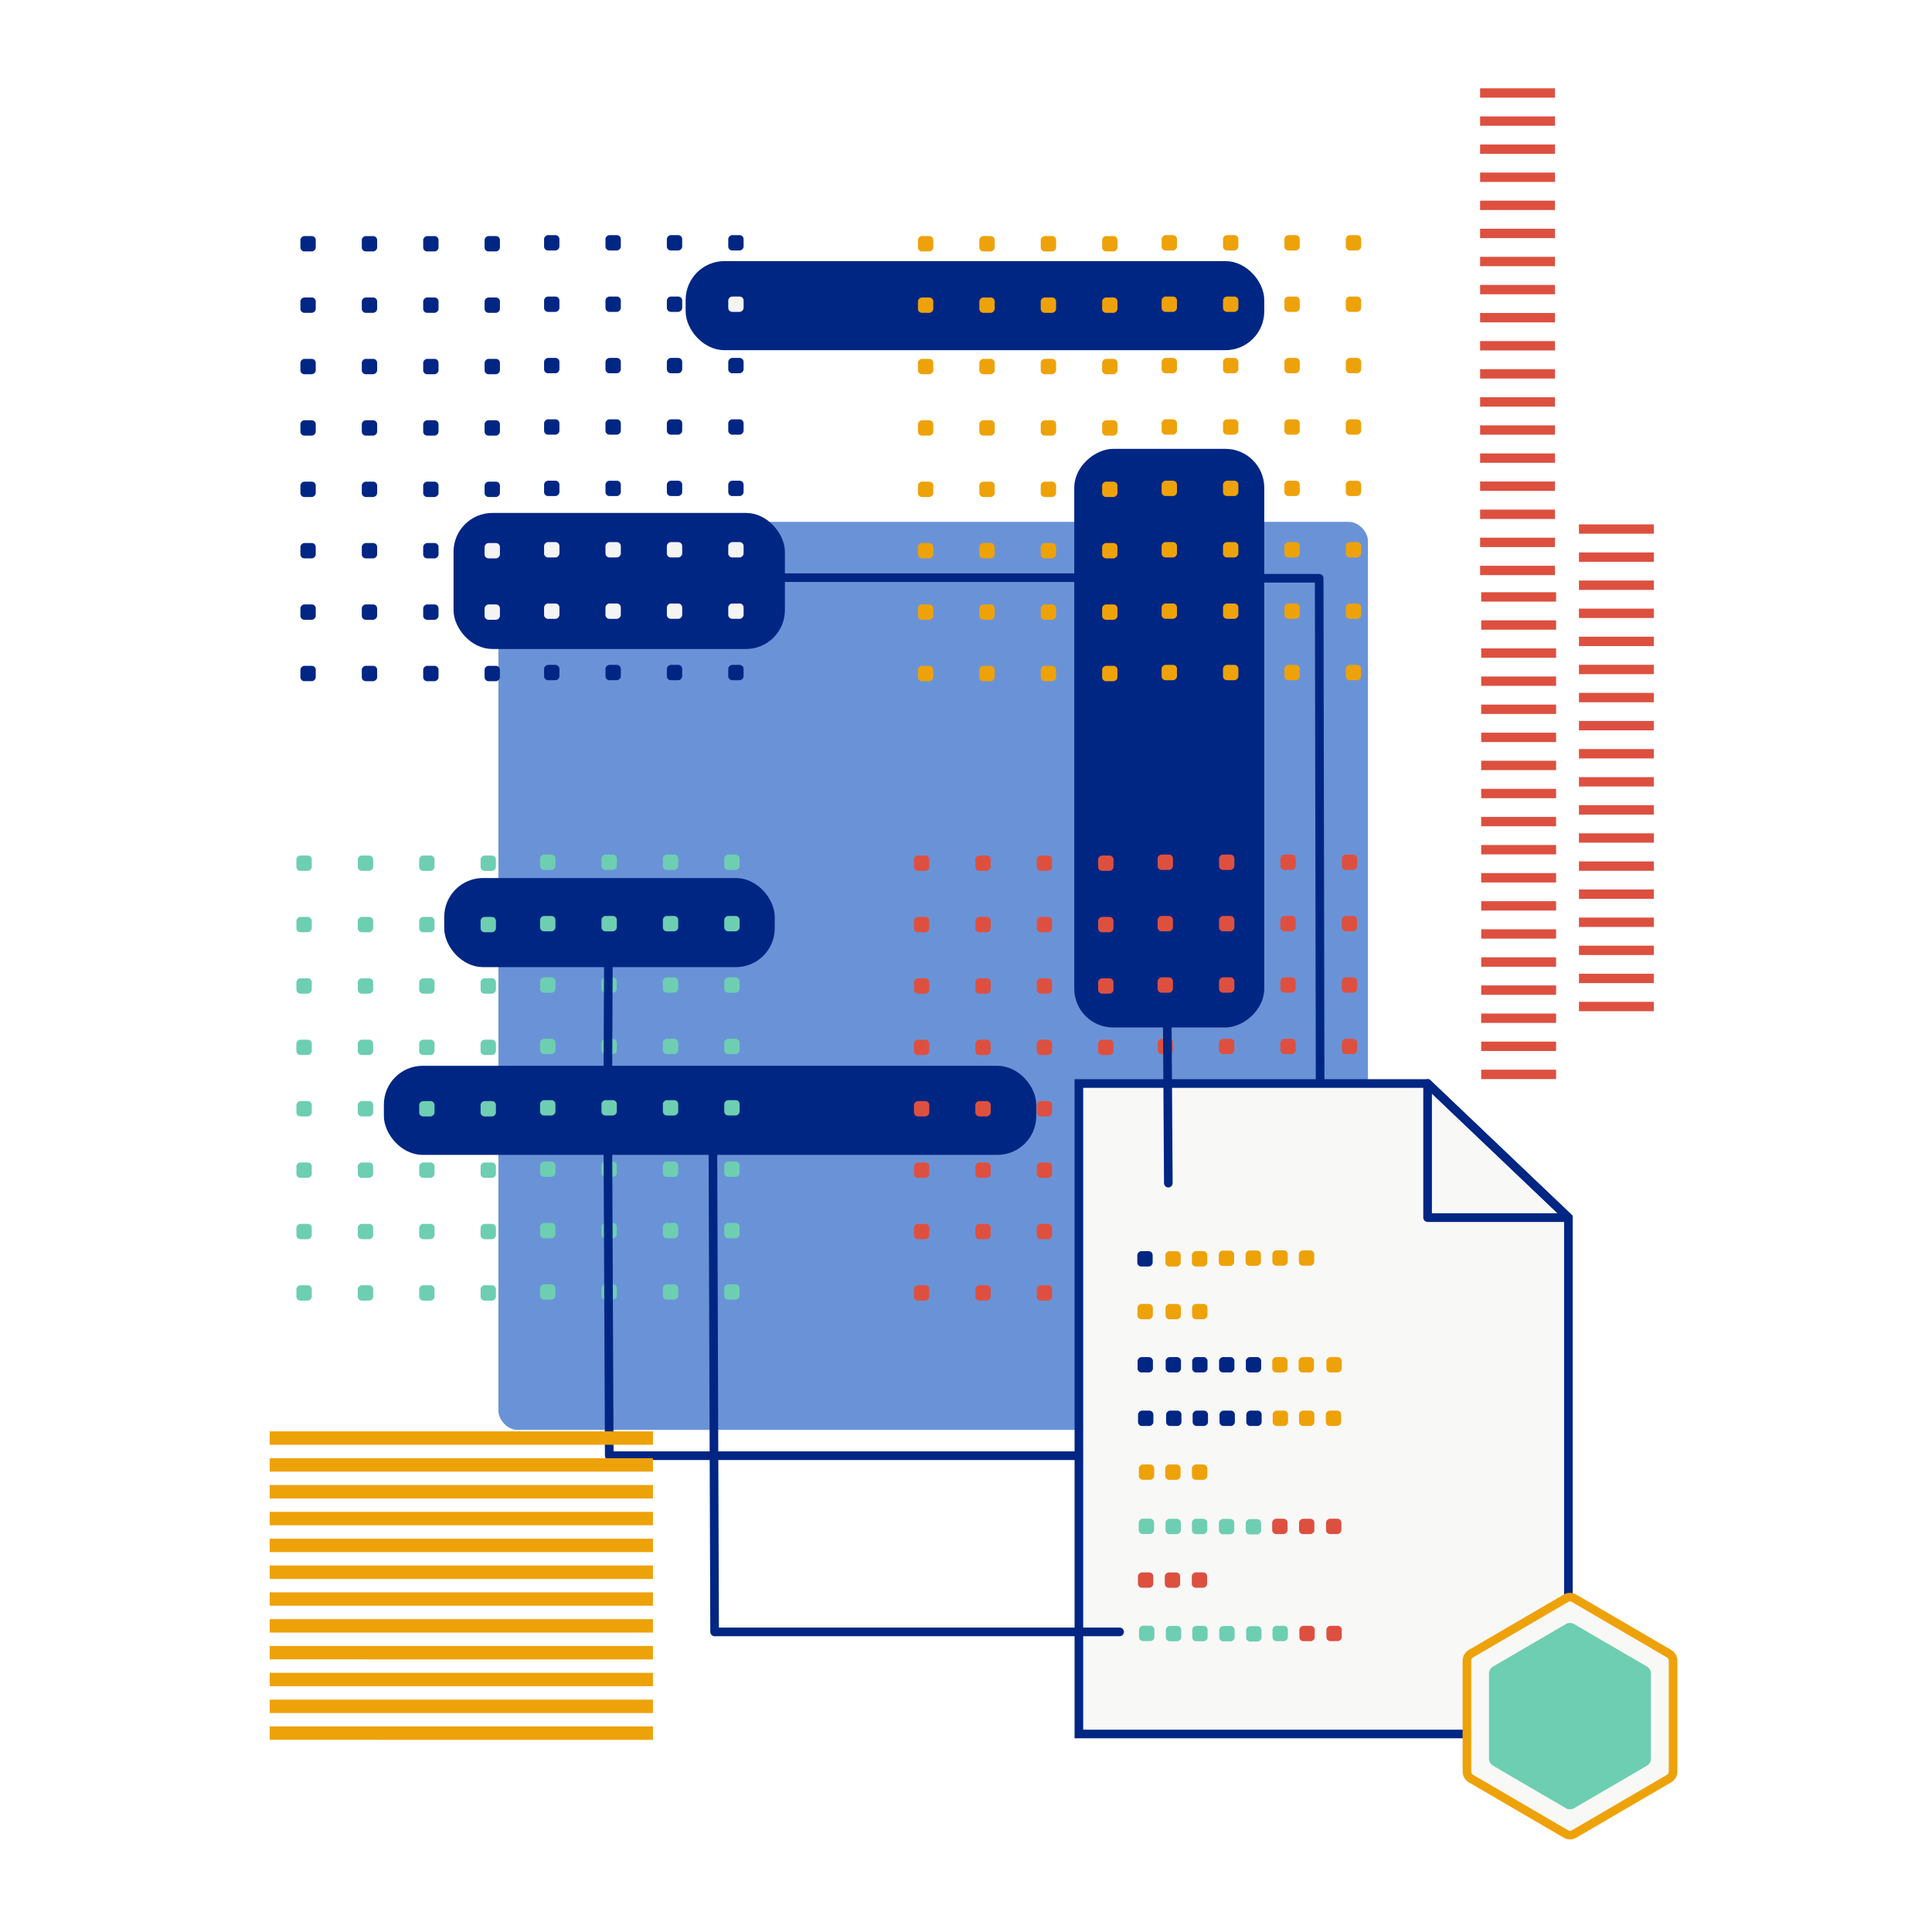 <svg viewBox="0 0 672 672" xmlns="http://www.w3.org/2000/svg">
  <g data-name="Layer 7">
    <rect width="302.441" height="315.84" x="173.365" y="181.52" fill="#6a93d7" rx="6.648"/>
    <g fill="#002684" stroke="#002684" stroke-linecap="round" stroke-linejoin="round" stroke-width="3">
      <rect width="112.253" height="44.316" x="159.253" y="179.919" rx="12"/>
      <rect width="198.258" height="27.989" x="239.983" y="92.317" rx="12"/>
      <rect width="198.258" height="63.089" x="307.567" y="225.21" rx="12" transform="rotate(-90 406.697 256.755)"/>
      <rect width="223.914" height="27.989" x="135.024" y="372.21" rx="12"/>
      <rect width="111.957" height="27.989" x="156.015" y="306.902" rx="12"/>
    </g>
    <rect width="5.338" height="5.338" x="104.489" y="231.59" fill="#002684" rx="1.385" transform="rotate(-90 107.158 234.259)"/>
    <rect width="5.338" height="5.338" x="104.489" y="210.237" fill="#002684" rx="1.385" transform="rotate(-90 107.158 212.906)"/>
    <rect width="5.338" height="5.338" x="104.489" y="188.884" fill="#002684" rx="1.385" transform="rotate(-90 107.158 191.553)"/>
    <rect width="5.338" height="5.338" x="104.489" y="167.53" fill="#002684" rx="1.385" transform="rotate(-90 107.158 170.2)"/>
    <rect width="5.338" height="5.338" x="125.842" y="231.59" fill="#002684" rx="1.385" transform="rotate(-90 128.512 234.26)"/>
    <rect width="5.338" height="5.338" x="125.842" y="210.237" fill="#002684" rx="1.385" transform="rotate(-90 128.511 212.906)"/>
    <rect width="5.338" height="5.338" x="125.842" y="188.884" fill="#002684" rx="1.385" transform="rotate(-90 128.511 191.553)"/>
    <rect width="5.338" height="5.338" x="125.842" y="167.53" fill="#002684" rx="1.385" transform="rotate(-90 128.512 170.2)"/>
    <rect width="5.338" height="5.338" x="147.195" y="231.59" fill="#002684" rx="1.385" transform="rotate(-90 149.865 234.26)"/>
    <rect width="5.338" height="5.338" x="147.195" y="210.237" fill="#002684" rx="1.385" transform="rotate(-90 149.865 212.907)"/>
    <rect width="5.338" height="5.338" x="147.195" y="188.884" fill="#002684" rx="1.385" transform="rotate(-90 149.865 191.552)"/>
    <rect width="5.338" height="5.338" x="147.195" y="167.53" fill="#002684" rx="1.385" transform="rotate(-90 149.865 170.2)"/>
    <rect width="5.338" height="5.338" x="168.549" y="231.59" fill="#002684" rx="1.385" transform="rotate(-90 171.218 234.26)"/>
    <rect width="5.338" height="5.338" x="168.549" y="167.53" fill="#002684" rx="1.385" transform="rotate(-90 171.218 170.2)"/>
    <rect width="5.338" height="5.338" x="104.489" y="146.177" fill="#002684" rx="1.385" transform="rotate(-90 107.158 148.846)"/>
    <rect width="5.338" height="5.338" x="104.489" y="124.824" fill="#002684" rx="1.385" transform="rotate(-90 107.158 127.493)"/>
    <rect width="5.338" height="5.338" x="104.489" y="103.471" fill="#002684" rx="1.385" transform="rotate(-90 107.158 106.14)"/>
    <rect width="5.338" height="5.338" x="104.489" y="82.118" fill="#002684" rx="1.385" transform="rotate(-90 107.158 84.787)"/>
    <rect width="5.338" height="5.338" x="125.842" y="146.177" fill="#002684" rx="1.385" transform="rotate(-90 128.512 148.846)"/>
    <rect width="5.338" height="5.338" x="125.842" y="124.824" fill="#002684" rx="1.385" transform="rotate(-90 128.511 127.493)"/>
    <rect width="5.338" height="5.338" x="125.842" y="103.471" fill="#002684" rx="1.385" transform="rotate(-90 128.511 106.14)"/>
    <rect width="5.338" height="5.338" x="125.842" y="82.118" fill="#002684" rx="1.385" transform="rotate(-90 128.512 84.787)"/>
    <rect width="5.338" height="5.338" x="147.195" y="146.177" fill="#002684" rx="1.385" transform="rotate(-90 149.865 148.847)"/>
    <rect width="5.338" height="5.338" x="147.195" y="124.824" fill="#002684" rx="1.385" transform="rotate(-90 149.865 127.493)"/>
    <rect width="5.338" height="5.338" x="147.195" y="103.471" fill="#002684" rx="1.385" transform="rotate(-90 149.865 106.14)"/>
    <rect width="5.338" height="5.338" x="147.195" y="82.118" fill="#002684" rx="1.385" transform="rotate(-90 149.865 84.787)"/>
    <rect width="5.338" height="5.338" x="168.549" y="146.177" fill="#002684" rx="1.385" transform="rotate(-90 171.218 148.847)"/>
    <rect width="5.338" height="5.338" x="168.549" y="124.824" fill="#002684" rx="1.385" transform="rotate(-90 171.218 127.493)"/>
    <rect width="5.338" height="5.338" x="168.549" y="103.471" fill="#002684" rx="1.385" transform="rotate(-90 171.218 106.14)"/>
    <rect width="5.338" height="5.338" x="168.549" y="82.118" fill="#002684" rx="1.385" transform="rotate(-90 171.218 84.787)"/>
    <rect width="5.338" height="5.338" x="189.245" y="231.262" fill="#002684" rx="1.385" transform="rotate(-90 191.914 233.931)"/>
    <rect width="5.338" height="5.338" x="189.245" y="167.202" fill="#002684" rx="1.385" transform="rotate(-90 191.914 169.871)"/>
    <rect width="5.338" height="5.338" x="210.598" y="231.262" fill="#002684" rx="1.385" transform="rotate(-90 213.267 233.931)"/>
    <rect width="5.338" height="5.338" x="210.598" y="167.202" fill="#002684" rx="1.385" transform="rotate(-90 213.268 169.871)"/>
    <rect width="5.338" height="5.338" x="231.951" y="231.262" fill="#002684" rx="1.385" transform="rotate(-90 234.62 233.93)"/>
    <rect width="5.338" height="5.338" x="231.951" y="167.202" fill="#002684" rx="1.385" transform="rotate(-90 234.62 169.871)"/>
    <rect width="5.338" height="5.338" x="253.305" y="231.262" fill="#002684" rx="1.385" transform="rotate(-90 255.974 233.931)"/>
    <rect width="5.338" height="5.338" x="253.305" y="167.202" fill="#002684" rx="1.385" transform="rotate(-90 255.974 169.871)"/>
    <rect width="5.338" height="5.338" x="189.245" y="145.849" fill="#002684" rx="1.385" transform="rotate(-90 191.914 148.518)"/>
    <rect width="5.338" height="5.338" x="189.245" y="124.496" fill="#002684" rx="1.385" transform="rotate(-90 191.914 127.165)"/>
    <rect width="5.338" height="5.338" x="189.245" y="103.142" fill="#002684" rx="1.385" transform="rotate(-90 191.915 105.811)"/>
    <rect width="5.338" height="5.338" x="189.245" y="81.789" fill="#002684" rx="1.385" transform="rotate(-90 191.914 84.458)"/>
    <rect width="5.338" height="5.338" x="210.598" y="145.849" fill="#002684" rx="1.385" transform="rotate(-90 213.267 148.518)"/>
    <rect width="5.338" height="5.338" x="210.598" y="124.496" fill="#002684" rx="1.385" transform="rotate(-90 213.268 127.164)"/>
    <rect width="5.338" height="5.338" x="210.598" y="103.142" fill="#002684" rx="1.385" transform="rotate(-90 213.268 105.811)"/>
    <rect width="5.338" height="5.338" x="210.598" y="81.789" fill="#002684" rx="1.385" transform="rotate(-90 213.268 84.458)"/>
    <rect width="5.338" height="5.338" x="231.951" y="145.849" fill="#002684" rx="1.385" transform="rotate(-90 234.621 148.518)"/>
    <rect width="5.338" height="5.338" x="231.951" y="124.496" fill="#002684" rx="1.385" transform="rotate(-90 234.62 127.164)"/>
    <rect width="5.338" height="5.338" x="231.951" y="103.142" fill="#002684" rx="1.385" transform="rotate(-90 234.62 105.811)"/>
    <rect width="5.338" height="5.338" x="231.951" y="81.789" fill="#002684" rx="1.385" transform="rotate(-90 234.62 84.458)"/>
    <rect width="5.338" height="5.338" x="253.305" y="145.849" fill="#002684" rx="1.385" transform="rotate(-90 255.974 148.518)"/>
    <rect width="5.338" height="5.338" x="253.305" y="124.496" fill="#002684" rx="1.385" transform="rotate(-90 255.974 127.165)"/>
    <rect width="5.338" height="5.338" x="253.305" y="81.789" fill="#002684" rx="1.385" transform="rotate(-90 255.974 84.458)"/>
    <g fill="#eea209">
      <rect width="5.338" height="5.338" x="319.286" y="231.59" rx="1.385" transform="rotate(-90 321.956 234.26)"/>
      <rect width="5.338" height="5.338" x="319.286" y="210.237" rx="1.385" transform="rotate(-90 321.956 212.906)"/>
      <rect width="5.338" height="5.338" x="319.286" y="188.884" rx="1.385" transform="rotate(-90 321.956 191.552)"/>
      <rect width="5.338" height="5.338" x="319.286" y="167.53" rx="1.385" transform="rotate(-90 321.956 170.2)"/>
      <rect width="5.338" height="5.338" x="340.64" y="231.59" rx="1.385" transform="rotate(-90 343.309 234.26)"/>
      <rect width="5.338" height="5.338" x="340.64" y="210.237" rx="1.385" transform="rotate(-90 343.309 212.906)"/>
      <rect width="5.338" height="5.338" x="340.64" y="188.884" rx="1.385" transform="rotate(-90 343.309 191.553)"/>
      <rect width="5.338" height="5.338" x="340.64" y="167.53" rx="1.385" transform="rotate(-90 343.309 170.2)"/>
      <rect width="5.338" height="5.338" x="361.993" y="231.59" rx="1.385" transform="rotate(-90 364.662 234.259)"/>
      <rect width="5.338" height="5.338" x="361.993" y="210.237" rx="1.385" transform="rotate(-90 364.662 212.906)"/>
      <rect width="5.338" height="5.338" x="361.993" y="188.884" rx="1.385" transform="rotate(-90 364.662 191.553)"/>
      <rect width="5.338" height="5.338" x="361.993" y="167.53" rx="1.385" transform="rotate(-90 364.662 170.2)"/>
      <rect width="5.338" height="5.338" x="383.346" y="231.59" rx="1.385" transform="rotate(-90 386.016 234.26)"/>
      <rect width="5.338" height="5.338" x="383.346" y="210.237" rx="1.385" transform="rotate(-90 386.015 212.906)"/>
      <rect width="5.338" height="5.338" x="383.346" y="188.884" rx="1.385" transform="rotate(-90 386.015 191.553)"/>
      <rect width="5.338" height="5.338" x="383.346" y="167.53" rx="1.385" transform="rotate(-90 386.016 170.2)"/>
      <rect width="5.338" height="5.338" x="319.286" y="146.177" rx="1.385" transform="rotate(-90 321.956 148.847)"/>
      <rect width="5.338" height="5.338" x="319.286" y="124.824" rx="1.385" transform="rotate(-90 321.956 127.493)"/>
      <rect width="5.338" height="5.338" x="319.286" y="103.471" rx="1.385" transform="rotate(-90 321.956 106.14)"/>
      <rect width="5.338" height="5.338" x="319.286" y="82.118" rx="1.385" transform="rotate(-90 321.956 84.786)"/>
      <rect width="5.338" height="5.338" x="340.64" y="146.177" rx="1.385" transform="rotate(-90 343.309 148.846)"/>
      <rect width="5.338" height="5.338" x="340.64" y="124.824" rx="1.385" transform="rotate(-90 343.309 127.493)"/>
      <rect width="5.338" height="5.338" x="340.64" y="103.471" rx="1.385" transform="rotate(-90 343.309 106.14)"/>
      <rect width="5.338" height="5.338" x="340.64" y="82.118" rx="1.385" transform="rotate(-90 343.309 84.787)"/>
      <rect width="5.338" height="5.338" x="361.993" y="146.177" rx="1.385" transform="rotate(-90 364.662 148.846)"/>
      <rect width="5.338" height="5.338" x="361.993" y="124.824" rx="1.385" transform="rotate(-90 364.662 127.493)"/>
      <rect width="5.338" height="5.338" x="361.993" y="103.471" rx="1.385" transform="rotate(-90 364.662 106.14)"/>
      <rect width="5.338" height="5.338" x="361.993" y="82.118" rx="1.385" transform="rotate(-90 364.662 84.787)"/>
      <rect width="5.338" height="5.338" x="383.346" y="146.177" rx="1.385" transform="rotate(-90 386.016 148.846)"/>
      <rect width="5.338" height="5.338" x="383.346" y="124.824" rx="1.385" transform="rotate(-90 386.015 127.493)"/>
      <rect width="5.338" height="5.338" x="383.346" y="103.471" rx="1.385" transform="rotate(-90 386.015 106.14)"/>
      <rect width="5.338" height="5.338" x="383.346" y="82.118" rx="1.385" transform="rotate(-90 386.016 84.787)"/>
      <rect width="5.338" height="5.338" x="404.043" y="231.262" rx="1.385" transform="rotate(-90 406.712 233.931)"/>
      <rect width="5.338" height="5.338" x="404.043" y="209.909" rx="1.385" transform="rotate(-90 406.712 212.577)"/>
      <rect width="5.338" height="5.338" x="404.043" y="188.555" rx="1.385" transform="rotate(-90 406.712 191.225)"/>
      <rect width="5.338" height="5.338" x="404.043" y="167.202" rx="1.385" transform="rotate(-90 406.712 169.871)"/>
      <rect width="5.338" height="5.338" x="425.396" y="231.262" rx="1.385" transform="rotate(-90 428.065 233.931)"/>
      <rect width="5.338" height="5.338" x="425.396" y="209.909" rx="1.385" transform="rotate(-90 428.065 212.578)"/>
      <rect width="5.338" height="5.338" x="425.396" y="188.555" rx="1.385" transform="rotate(-90 428.065 191.224)"/>
      <rect width="5.338" height="5.338" x="425.396" y="167.202" rx="1.385" transform="rotate(-90 428.065 169.871)"/>
      <rect width="5.338" height="5.338" x="446.749" y="231.262" rx="1.385" transform="rotate(-90 449.418 233.931)"/>
      <rect width="5.338" height="5.338" x="446.749" y="209.909" rx="1.385" transform="rotate(-90 449.418 212.578)"/>
      <rect width="5.338" height="5.338" x="446.749" y="188.555" rx="1.385" transform="rotate(-90 449.419 191.224)"/>
      <rect width="5.338" height="5.338" x="446.749" y="167.202" rx="1.385" transform="rotate(-90 449.418 169.871)"/>
      <rect width="5.338" height="5.338" x="468.102" y="231.262" rx="1.385" transform="rotate(-90 470.771 233.931)"/>
      <rect width="5.338" height="5.338" x="468.102" y="209.909" rx="1.385" transform="rotate(-90 470.772 212.577)"/>
      <rect width="5.338" height="5.338" x="468.102" y="188.555" rx="1.385" transform="rotate(-90 470.772 191.224)"/>
      <rect width="5.338" height="5.338" x="468.102" y="167.202" rx="1.385" transform="rotate(-90 470.772 169.871)"/>
      <rect width="5.338" height="5.338" x="404.043" y="145.849" rx="1.385" transform="rotate(-90 406.712 148.518)"/>
      <rect width="5.338" height="5.338" x="404.043" y="124.496" rx="1.385" transform="rotate(-90 406.712 127.164)"/>
      <rect width="5.338" height="5.338" x="404.043" y="103.142" rx="1.385" transform="rotate(-90 406.712 105.811)"/>
      <rect width="5.338" height="5.338" x="404.043" y="81.789" rx="1.385" transform="rotate(-90 406.712 84.459)"/>
      <rect width="5.338" height="5.338" x="425.396" y="145.849" rx="1.385" transform="rotate(-90 428.065 148.518)"/>
      <rect width="5.338" height="5.338" x="425.396" y="124.496" rx="1.385" transform="rotate(-90 428.065 127.165)"/>
      <rect width="5.338" height="5.338" x="425.396" y="103.142" rx="1.385" transform="rotate(-90 428.065 105.811)"/>
      <rect width="5.338" height="5.338" x="425.396" y="81.789" rx="1.385" transform="rotate(-90 428.065 84.458)"/>
      <rect width="5.338" height="5.338" x="446.749" y="145.849" rx="1.385" transform="rotate(-90 449.418 148.518)"/>
      <rect width="5.338" height="5.338" x="446.749" y="124.496" rx="1.385" transform="rotate(-90 449.418 127.165)"/>
      <rect width="5.338" height="5.338" x="446.749" y="103.142" rx="1.385" transform="rotate(-90 449.419 105.811)"/>
      <rect width="5.338" height="5.338" x="446.749" y="81.789" rx="1.385" transform="rotate(-90 449.418 84.458)"/>
      <rect width="5.338" height="5.338" x="468.102" y="145.849" rx="1.385" transform="rotate(-90 470.771 148.518)"/>
      <rect width="5.338" height="5.338" x="468.102" y="124.496" rx="1.385" transform="rotate(-90 470.772 127.164)"/>
      <rect width="5.338" height="5.338" x="468.102" y="103.142" rx="1.385" transform="rotate(-90 470.772 105.811)"/>
      <rect width="5.338" height="5.338" x="468.102" y="81.789" rx="1.385" transform="rotate(-90 470.772 84.458)"/>
    </g>
    <g fill="#6eceb2">
      <rect width="5.338" height="5.338" x="103.098" y="447.045" rx="1.385" transform="rotate(-90 105.767 449.714)"/>
      <rect width="5.338" height="5.338" x="103.098" y="425.691" rx="1.385" transform="rotate(-90 105.767 428.36)"/>
      <rect width="5.338" height="5.338" x="103.098" y="404.338" rx="1.385" transform="rotate(-90 105.767 407.007)"/>
      <rect width="5.338" height="5.338" x="103.098" y="382.985" rx="1.385" transform="rotate(-90 105.767 385.654)"/>
      <rect width="5.338" height="5.338" x="124.451" y="447.045" rx="1.385" transform="rotate(-90 127.12 449.714)"/>
      <rect width="5.338" height="5.338" x="124.451" y="425.691" rx="1.385" transform="rotate(-90 127.12 428.361)"/>
      <rect width="5.338" height="5.338" x="124.451" y="404.338" rx="1.385" transform="rotate(-90 127.12 407.007)"/>
      <rect width="5.338" height="5.338" x="124.451" y="382.985" rx="1.385" transform="rotate(-90 127.12 385.654)"/>
      <rect width="5.338" height="5.338" x="145.804" y="447.045" rx="1.385" transform="rotate(-90 148.473 449.714)"/>
      <rect width="5.338" height="5.338" x="145.804" y="425.691" rx="1.385" transform="rotate(-90 148.474 428.36)"/>
      <rect width="5.338" height="5.338" x="145.804" y="404.338" rx="1.385" transform="rotate(-90 148.474 407.007)"/>
      <rect width="5.338" height="5.338" x="145.804" y="382.985" rx="1.385" transform="rotate(-90 148.473 385.654)"/>
      <rect width="5.338" height="5.338" x="167.157" y="447.045" rx="1.385" transform="rotate(-90 169.827 449.714)"/>
      <rect width="5.338" height="5.338" x="167.157" y="425.691" rx="1.385" transform="rotate(-90 169.827 428.36)"/>
      <rect width="5.338" height="5.338" x="167.157" y="404.338" rx="1.385" transform="rotate(-90 169.827 407.007)"/>
      <rect width="5.338" height="5.338" x="167.157" y="382.985" rx="1.385" transform="rotate(-90 169.827 385.654)"/>
      <rect width="5.338" height="5.338" x="103.098" y="361.632" rx="1.385" transform="rotate(-90 105.767 364.301)"/>
      <rect width="5.338" height="5.338" x="103.098" y="340.279" rx="1.385" transform="rotate(-90 105.767 342.948)"/>
      <rect width="5.338" height="5.338" x="103.098" y="318.925" rx="1.385" transform="rotate(-90 105.767 321.595)"/>
      <rect width="5.338" height="5.338" x="103.098" y="297.572" rx="1.385" transform="rotate(-90 105.767 300.241)"/>
      <rect width="5.338" height="5.338" x="124.451" y="361.632" rx="1.385" transform="rotate(-90 127.12 364.301)"/>
      <rect width="5.338" height="5.338" x="124.451" y="340.279" rx="1.385" transform="rotate(-90 127.12 342.948)"/>
      <rect width="5.338" height="5.338" x="124.451" y="318.925" rx="1.385" transform="rotate(-90 127.12 321.594)"/>
      <rect width="5.338" height="5.338" x="124.451" y="297.572" rx="1.385" transform="rotate(-90 127.12 300.241)"/>
      <rect width="5.338" height="5.338" x="145.804" y="361.632" rx="1.385" transform="rotate(-90 148.473 364.301)"/>
      <rect width="5.338" height="5.338" x="145.804" y="340.279" rx="1.385" transform="rotate(-90 148.474 342.948)"/>
      <rect width="5.338" height="5.338" x="145.804" y="318.925" rx="1.385" transform="rotate(-90 148.474 321.595)"/>
      <rect width="5.338" height="5.338" x="145.804" y="297.572" rx="1.385" transform="rotate(-90 148.474 300.242)"/>
      <rect width="5.338" height="5.338" x="167.157" y="361.632" rx="1.385" transform="rotate(-90 169.827 364.3)"/>
      <rect width="5.338" height="5.338" x="167.157" y="340.279" rx="1.385" transform="rotate(-90 169.827 342.947)"/>
      <rect width="5.338" height="5.338" x="167.157" y="318.925" rx="1.385" transform="rotate(-90 169.827 321.595)"/>
      <rect width="5.338" height="5.338" x="167.157" y="297.572" rx="1.385" transform="rotate(-90 169.827 300.242)"/>
      <rect width="5.338" height="5.338" x="187.854" y="446.716" rx="1.385" transform="rotate(-90 190.523 449.386)"/>
      <rect width="5.338" height="5.338" x="187.854" y="425.363" rx="1.385" transform="rotate(-90 190.523 428.032)"/>
      <rect width="5.338" height="5.338" x="187.854" y="404.01" rx="1.385" transform="rotate(-90 190.523 406.679)"/>
      <rect width="5.338" height="5.338" x="187.854" y="382.657" rx="1.385" transform="rotate(-90 190.523 385.326)"/>
      <rect width="5.338" height="5.338" x="209.207" y="446.716" rx="1.385" transform="rotate(-90 211.877 449.385)"/>
      <rect width="5.338" height="5.338" x="209.207" y="425.363" rx="1.385" transform="rotate(-90 211.876 428.032)"/>
      <rect width="5.338" height="5.338" x="209.207" y="404.01" rx="1.385" transform="rotate(-90 211.876 406.679)"/>
      <rect width="5.338" height="5.338" x="209.207" y="382.657" rx="1.385" transform="rotate(-90 211.876 385.326)"/>
      <rect width="5.338" height="5.338" x="230.56" y="446.716" rx="1.385" transform="rotate(-90 233.23 449.386)"/>
      <rect width="5.338" height="5.338" x="230.56" y="425.363" rx="1.385" transform="rotate(-90 233.23 428.032)"/>
      <rect width="5.338" height="5.338" x="230.56" y="404.01" rx="1.385" transform="rotate(-90 233.229 406.679)"/>
      <rect width="5.338" height="5.338" x="230.56" y="382.657" rx="1.385" transform="rotate(-90 233.23 385.325)"/>
      <rect width="5.338" height="5.338" x="251.914" y="446.716" rx="1.385" transform="rotate(-90 254.583 449.385)"/>
      <rect width="5.338" height="5.338" x="251.914" y="425.363" rx="1.385" transform="rotate(-90 254.583 428.032)"/>
      <rect width="5.338" height="5.338" x="251.914" y="404.01" rx="1.385" transform="rotate(-90 254.583 406.679)"/>
      <rect width="5.338" height="5.338" x="251.914" y="382.657" rx="1.385" transform="rotate(-90 254.583 385.325)"/>
      <rect width="5.338" height="5.338" x="187.854" y="361.303" rx="1.385" transform="rotate(-90 190.523 363.973)"/>
      <rect width="5.338" height="5.338" x="187.854" y="339.95" rx="1.385" transform="rotate(-90 190.523 342.619)"/>
      <rect width="5.338" height="5.338" x="187.854" y="318.597" rx="1.385" transform="rotate(-90 190.523 321.266)"/>
      <rect width="5.338" height="5.338" x="187.854" y="297.244" rx="1.385" transform="rotate(-90 190.523 299.913)"/>
      <rect width="5.338" height="5.338" x="209.207" y="361.303" rx="1.385" transform="rotate(-90 211.877 363.973)"/>
      <rect width="5.338" height="5.338" x="209.207" y="339.95" rx="1.385" transform="rotate(-90 211.876 342.619)"/>
      <rect width="5.338" height="5.338" x="209.207" y="318.597" rx="1.385" transform="rotate(-90 211.876 321.266)"/>
      <rect width="5.338" height="5.338" x="209.207" y="297.244" rx="1.385" transform="rotate(-90 211.876 299.913)"/>
      <rect width="5.338" height="5.338" x="230.56" y="361.303" rx="1.385" transform="rotate(-90 233.23 363.973)"/>
      <rect width="5.338" height="5.338" x="230.56" y="339.95" rx="1.385" transform="rotate(-90 233.23 342.62)"/>
      <rect width="5.338" height="5.338" x="230.56" y="318.597" rx="1.385" transform="rotate(-90 233.229 321.266)"/>
      <rect width="5.338" height="5.338" x="230.56" y="297.244" rx="1.385" transform="rotate(-90 233.23 299.913)"/>
      <rect width="5.338" height="5.338" x="251.914" y="361.303" rx="1.385" transform="rotate(-90 254.583 363.972)"/>
      <rect width="5.338" height="5.338" x="251.914" y="339.95" rx="1.385" transform="rotate(-90 254.583 342.62)"/>
      <rect width="5.338" height="5.338" x="251.914" y="318.597" rx="1.385" transform="rotate(-90 254.583 321.266)"/>
      <rect width="5.338" height="5.338" x="251.914" y="297.244" rx="1.385" transform="rotate(-90 254.583 299.913)"/>
    </g>
    <g fill="#dd5040">
      <rect width="5.338" height="5.338" x="317.895" y="447.045" rx="1.385" transform="rotate(-90 320.565 449.714)"/>
      <rect width="5.338" height="5.338" x="317.895" y="425.691" rx="1.385" transform="rotate(-90 320.565 428.36)"/>
      <rect width="5.338" height="5.338" x="317.895" y="404.338" rx="1.385" transform="rotate(-90 320.565 407.007)"/>
      <rect width="5.338" height="5.338" x="317.895" y="382.985" rx="1.385" transform="rotate(-90 320.565 385.655)"/>
      <rect width="5.338" height="5.338" x="339.249" y="447.045" rx="1.385" transform="rotate(-90 341.918 449.714)"/>
      <rect width="5.338" height="5.338" x="339.249" y="425.691" rx="1.385" transform="rotate(-90 341.918 428.36)"/>
      <rect width="5.338" height="5.338" x="339.249" y="404.338" rx="1.385" transform="rotate(-90 341.918 407.007)"/>
      <rect width="5.338" height="5.338" x="339.249" y="382.985" rx="1.385" transform="rotate(-90 341.918 385.654)"/>
      <rect width="5.338" height="5.338" x="360.602" y="447.045" rx="1.385" transform="rotate(-90 363.271 449.714)"/>
      <rect width="5.338" height="5.338" x="360.602" y="425.691" rx="1.385" transform="rotate(-90 363.271 428.361)"/>
      <rect width="5.338" height="5.338" x="360.602" y="404.338" rx="1.385" transform="rotate(-90 363.271 407.007)"/>
      <rect width="5.338" height="5.338" x="360.602" y="382.985" rx="1.385" transform="rotate(-90 363.271 385.654)"/>
      <rect width="5.338" height="5.338" x="381.955" y="447.045" rx="1.385" transform="rotate(-90 384.624 449.714)"/>
      <rect width="5.338" height="5.338" x="381.955" y="425.691" rx="1.385" transform="rotate(-90 384.625 428.36)"/>
      <rect width="5.338" height="5.338" x="381.955" y="404.338" rx="1.385" transform="rotate(-90 384.625 407.007)"/>
      <rect width="5.338" height="5.338" x="381.955" y="382.985" rx="1.385" transform="rotate(-90 384.624 385.654)"/>
      <rect width="5.338" height="5.338" x="317.895" y="361.632" rx="1.385" transform="rotate(-90 320.565 364.3)"/>
      <rect width="5.338" height="5.338" x="317.895" y="340.279" rx="1.385" transform="rotate(-90 320.565 342.947)"/>
      <rect width="5.338" height="5.338" x="317.895" y="318.925" rx="1.385" transform="rotate(-90 320.565 321.594)"/>
      <rect width="5.338" height="5.338" x="317.895" y="297.572" rx="1.385" transform="rotate(-90 320.565 300.242)"/>
      <rect width="5.338" height="5.338" x="339.249" y="361.632" rx="1.385" transform="rotate(-90 341.918 364.301)"/>
      <rect width="5.338" height="5.338" x="339.249" y="340.279" rx="1.385" transform="rotate(-90 341.918 342.947)"/>
      <rect width="5.338" height="5.338" x="339.249" y="318.925" rx="1.385" transform="rotate(-90 341.918 321.594)"/>
      <rect width="5.338" height="5.338" x="339.249" y="297.572" rx="1.385" transform="rotate(-90 341.918 300.241)"/>
      <rect width="5.338" height="5.338" x="360.602" y="361.632" rx="1.385" transform="rotate(-90 363.271 364.301)"/>
      <rect width="5.338" height="5.338" x="360.602" y="340.279" rx="1.385" transform="rotate(-90 363.271 342.948)"/>
      <rect width="5.338" height="5.338" x="360.602" y="318.925" rx="1.385" transform="rotate(-90 363.271 321.594)"/>
      <rect width="5.338" height="5.338" x="360.602" y="297.572" rx="1.385" transform="rotate(-90 363.271 300.241)"/>
      <rect width="5.338" height="5.338" x="381.955" y="361.632" rx="1.385" transform="rotate(-90 384.624 364.301)"/>
      <rect width="5.338" height="5.338" x="381.955" y="340.279" rx="1.385" transform="rotate(-90 384.625 342.947)"/>
      <rect width="5.338" height="5.338" x="381.955" y="318.925" rx="1.385" transform="rotate(-90 384.625 321.595)"/>
      <rect width="5.338" height="5.338" x="381.955" y="297.572" rx="1.385" transform="rotate(-90 384.624 300.241)"/>
      <rect width="5.338" height="5.338" x="402.651" y="446.716" rx="1.385" transform="rotate(-90 405.32 449.386)"/>
      <rect width="5.338" height="5.338" x="402.651" y="425.363" rx="1.385" transform="rotate(-90 405.32 428.032)"/>
      <rect width="5.338" height="5.338" x="402.651" y="404.01" rx="1.385" transform="rotate(-90 405.321 406.679)"/>
      <rect width="5.338" height="5.338" x="402.651" y="382.657" rx="1.385" transform="rotate(-90 405.32 385.325)"/>
      <rect width="5.338" height="5.338" x="424.005" y="446.716" rx="1.385" transform="rotate(-90 426.674 449.385)"/>
      <rect width="5.338" height="5.338" x="424.005" y="425.363" rx="1.385" transform="rotate(-90 426.674 428.032)"/>
      <rect width="5.338" height="5.338" x="424.005" y="404.01" rx="1.385" transform="rotate(-90 426.674 406.679)"/>
      <rect width="5.338" height="5.338" x="424.005" y="382.657" rx="1.385" transform="rotate(-90 426.674 385.326)"/>
      <rect width="5.338" height="5.338" x="445.358" y="446.716" rx="1.385" transform="rotate(-90 448.028 449.385)"/>
      <rect width="5.338" height="5.338" x="445.358" y="425.363" rx="1.385" transform="rotate(-90 448.027 428.032)"/>
      <rect width="5.338" height="5.338" x="445.358" y="404.01" rx="1.385" transform="rotate(-90 448.027 406.679)"/>
      <rect width="5.338" height="5.338" x="445.358" y="382.657" rx="1.385" transform="rotate(-90 448.027 385.326)"/>
      <rect width="5.338" height="5.338" x="413.788" y="446.175" rx="1.385" transform="rotate(-90 416.457 448.844)"/>
      <rect width="5.338" height="5.338" x="413.788" y="424.822" rx="1.385" transform="rotate(-90 416.457 427.49)"/>
      <rect width="5.338" height="5.338" x="466.711" y="404.01" rx="1.385" transform="rotate(-90 469.38 406.679)"/>
      <rect width="5.338" height="5.338" x="466.711" y="382.657" rx="1.385" transform="rotate(-90 469.38 385.325)"/>
      <rect width="5.338" height="5.338" x="402.651" y="361.303" rx="1.385" transform="rotate(-90 405.32 363.973)"/>
      <rect width="5.338" height="5.338" x="402.651" y="339.95" rx="1.385" transform="rotate(-90 405.32 342.62)"/>
      <rect width="5.338" height="5.338" x="402.651" y="318.597" rx="1.385" transform="rotate(-90 405.321 321.266)"/>
      <rect width="5.338" height="5.338" x="402.651" y="297.244" rx="1.385" transform="rotate(-90 405.32 299.912)"/>
      <rect width="5.338" height="5.338" x="424.005" y="361.303" rx="1.385" transform="rotate(-90 426.674 363.972)"/>
      <rect width="5.338" height="5.338" x="424.005" y="339.95" rx="1.385" transform="rotate(-90 426.674 342.619)"/>
      <rect width="5.338" height="5.338" x="424.005" y="318.597" rx="1.385" transform="rotate(-90 426.674 321.266)"/>
      <rect width="5.338" height="5.338" x="424.005" y="297.244" rx="1.385" transform="rotate(-90 426.674 299.913)"/>
      <rect width="5.338" height="5.338" x="445.358" y="361.303" rx="1.385" transform="rotate(-90 448.028 363.973)"/>
      <rect width="5.338" height="5.338" x="445.358" y="339.95" rx="1.385" transform="rotate(-90 448.027 342.619)"/>
      <rect width="5.338" height="5.338" x="445.358" y="318.597" rx="1.385" transform="rotate(-90 448.027 321.266)"/>
      <rect width="5.338" height="5.338" x="445.358" y="297.244" rx="1.385" transform="rotate(-90 448.027 299.913)"/>
      <rect width="5.338" height="5.338" x="466.711" y="361.303" rx="1.385" transform="rotate(-90 469.38 363.972)"/>
      <rect width="5.338" height="5.338" x="466.711" y="339.95" rx="1.385" transform="rotate(-90 469.38 342.62)"/>
      <rect width="5.338" height="5.338" x="466.711" y="318.597" rx="1.385" transform="rotate(-90 469.38 321.266)"/>
      <rect width="5.338" height="5.338" x="466.711" y="297.244" rx="1.385" transform="rotate(-90 469.38 299.913)"/>
    </g>
    <path fill="#f8f8f7" stroke="#002684" stroke-miterlimit="10" stroke-width="3" d="M545.533 603.122H375.265V376.875h121.287l48.981 46.649v179.598z"/>
    <path fill="none" stroke="#002684" stroke-linecap="round" stroke-linejoin="round" stroke-width="3" d="M496.552 423.524v-46.649l48.981 46.649h-48.981z"/>
    <rect width="5.338" height="5.338" x="395.584" y="435.186" fill="#002684" rx="1.385" transform="rotate(-90 398.253 437.855)"/>
    <rect width="5.338" height="5.338" x="405.349" y="435.198" fill="#eea209" rx="1.385" transform="rotate(-90 408.018 437.867)"/>
    <rect width="5.338" height="5.338" x="414.58" y="435.186" fill="#eea209" rx="1.385" transform="rotate(-90 417.249 437.855)"/>
    <rect width="5.338" height="5.338" x="423.926" y="435" fill="#eea209" rx="1.385" transform="rotate(-90 426.596 437.668)"/>
    <rect width="5.338" height="5.338" x="433.243" y="434.954" fill="#eea209" rx="1.385" transform="rotate(-90 435.912 437.623)"/>
    <rect width="5.338" height="5.338" x="442.567" y="434.899" fill="#eea209" rx="1.385" transform="rotate(-90 445.237 437.567)"/>
    <rect width="5.338" height="5.338" x="451.779" y="434.916" fill="#eea209" rx="1.385" transform="rotate(-90 454.448 437.585)"/>
    <rect width="5.338" height="5.338" x="395.641" y="453.536" fill="#eea209" rx="1.385" transform="rotate(-90 398.31 456.205)"/>
    <rect width="5.338" height="5.338" x="405.407" y="453.548" fill="#eea209" rx="1.385" transform="rotate(-90 408.076 456.217)"/>
    <rect width="5.338" height="5.338" x="414.638" y="453.536" fill="#eea209" rx="1.385" transform="rotate(-90 417.307 456.205)"/>
    <rect width="5.338" height="5.338" x="395.676" y="472.034" fill="#002684" rx="1.385" transform="rotate(-90 398.345 474.703)"/>
    <rect width="5.338" height="5.338" x="405.441" y="472.034" fill="#002684" rx="1.385" transform="rotate(-90 408.11 474.703)"/>
    <rect width="5.338" height="5.338" x="414.672" y="472.034" fill="#002684" rx="1.385" transform="rotate(-90 417.342 474.703)"/>
    <rect width="5.338" height="5.338" x="424.019" y="472.034" fill="#002684" rx="1.385" transform="rotate(-90 426.688 474.703)"/>
    <rect width="5.338" height="5.338" x="433.335" y="472.034" fill="#002684" rx="1.385" transform="rotate(-90 436.004 474.703)"/>
    <rect width="5.338" height="5.338" x="442.517" y="472.034" fill="#eea209" rx="1.385" transform="rotate(-90 445.187 474.704)"/>
    <rect width="5.338" height="5.338" x="451.689" y="472.034" fill="#eea209" rx="1.385" transform="rotate(-90 454.359 474.704)"/>
    <rect width="5.338" height="5.338" x="461.36" y="472.034" fill="#eea209" rx="1.385" transform="rotate(-90 464.029 474.703)"/>
    <rect width="5.338" height="5.338" x="395.836" y="490.655" fill="#002684" rx="1.385" transform="rotate(-90 398.505 493.324)"/>
    <rect width="5.338" height="5.338" x="405.601" y="490.655" fill="#002684" rx="1.385" transform="rotate(-90 408.27 493.324)"/>
    <rect width="5.338" height="5.338" x="414.832" y="490.655" fill="#002684" rx="1.385" transform="rotate(-90 417.501 493.324)"/>
    <rect width="5.338" height="5.338" x="424.178" y="490.655" fill="#002684" rx="1.385" transform="rotate(-90 426.848 493.325)"/>
    <rect width="5.338" height="5.338" x="433.495" y="490.655" fill="#002684" rx="1.385" transform="rotate(-90 436.164 493.324)"/>
    <rect width="5.338" height="5.338" x="442.677" y="490.655" fill="#eea209" rx="1.385" transform="rotate(-90 445.346 493.324)"/>
    <rect width="5.338" height="5.338" x="451.849" y="490.655" fill="#eea209" rx="1.385" transform="rotate(-90 454.519 493.325)"/>
    <rect width="5.338" height="5.338" x="461.147" y="490.655" fill="#eea209" rx="1.385" transform="rotate(-90 463.816 493.324)"/>
    <rect width="5.338" height="5.338" x="396.123" y="509.379" fill="#eea209" rx="1.385" transform="rotate(-90 398.793 512.048)"/>
    <rect width="5.338" height="5.338" x="405.295" y="509.379" fill="#eea209" rx="1.385" transform="rotate(-90 407.965 512.048)"/>
    <rect width="5.338" height="5.338" x="414.593" y="509.379" fill="#eea209" rx="1.385" transform="rotate(-90 417.262 512.048)"/>
    <rect width="5.338" height="5.338" x="396.074" y="528.225" fill="#6eceb2" rx="1.385" transform="rotate(-90 398.743 530.894)"/>
    <rect width="5.338" height="5.338" x="405.393" y="528.286" fill="#6eceb2" rx="1.385" transform="rotate(-90 408.062 530.956)"/>
    <rect width="5.338" height="5.338" x="414.576" y="528.278" fill="#6eceb2" rx="1.385" transform="rotate(-90 417.245 530.947)"/>
    <rect width="5.338" height="5.338" x="423.974" y="528.322" fill="#6eceb2" rx="1.385" transform="rotate(-90 426.643 530.991)"/>
    <rect width="5.338" height="5.338" x="433.314" y="528.383" fill="#6eceb2" rx="1.385" transform="rotate(-90 435.983 531.053)"/>
    <rect width="5.338" height="5.338" x="442.496" y="528.252" fill="#dd5040" rx="1.385" transform="rotate(-90 445.165 530.921)"/>
    <rect width="5.338" height="5.338" x="451.837" y="528.266" fill="#dd5040" rx="1.385" transform="rotate(-90 454.506 530.935)"/>
    <rect width="5.338" height="5.338" x="461.234" y="528.249" fill="#dd5040" rx="1.385" transform="rotate(-90 463.904 530.919)"/>
    <rect width="5.338" height="5.338" x="395.802" y="546.921" fill="#dd5040" rx="1.385" transform="rotate(-90 398.472 549.59)"/>
    <rect width="5.338" height="5.338" x="405.144" y="546.935" fill="#dd5040" rx="1.385" transform="rotate(-90 407.813 549.604)"/>
    <rect width="5.338" height="5.338" x="414.541" y="546.918" fill="#dd5040" rx="1.385" transform="rotate(-90 417.21 549.588)"/>
    <rect width="5.338" height="5.338" x="396.194" y="565.469" fill="#6eceb2" rx="1.385" transform="rotate(-90 398.864 568.139)"/>
    <rect width="5.338" height="5.338" x="405.513" y="565.53" fill="#6eceb2" rx="1.385" transform="rotate(-90 408.183 568.2)"/>
    <rect width="5.338" height="5.338" x="414.696" y="565.522" fill="#6eceb2" rx="1.385" transform="rotate(-90 417.366 568.191)"/>
    <rect width="5.338" height="5.338" x="424.094" y="565.566" fill="#6eceb2" rx="1.385" transform="rotate(-90 426.763 568.235)"/>
    <rect width="5.338" height="5.338" x="433.434" y="565.627" fill="#6eceb2" rx="1.385" transform="rotate(-90 436.104 568.297)"/>
    <rect width="5.338" height="5.338" x="442.616" y="565.496" fill="#6eceb2" rx="1.385" transform="rotate(-90 445.286 568.165)"/>
    <rect width="5.338" height="5.338" x="451.958" y="565.51" fill="#dd5040" rx="1.385" transform="rotate(-90 454.627 568.179)"/>
    <rect width="5.338" height="5.338" x="461.355" y="565.493" fill="#dd5040" rx="1.385" transform="rotate(-90 464.024 568.162)"/>
    <path fill="none" stroke="#002684" stroke-linecap="round" stroke-linejoin="round" stroke-width="3" d="m247.97 400.22.589 167.395H389.43m16.593-210.456.352 54.369m-194.771-76.277-.156 36.025"/>
    <path fill="none" stroke="#002684" stroke-linecap="round" stroke-linejoin="round" stroke-width="3" d="m211.448 400.616.466 105.715H373.98M272.986 200.925h100.885m64.311.211h20.658l.329 175.137"/>
    <path fill="#eea209" d="M93.803 497.873h133.316v4.665H93.803zm0 9.33h133.316v4.665H93.803zm0 9.33h133.316v4.665H93.803zm0 9.33h133.316v4.665H93.803zm0 9.329h133.316v4.665H93.803zm0 9.33h133.316v4.665H93.803zm0 9.33h133.316v4.665H93.803zm0 9.33h133.316v4.665H93.803zm0 9.329h133.316v4.665H93.803zm0 9.33h133.316v4.665H93.803zm0 9.33h133.316v4.665H93.803zm0 9.33h133.316v4.665H93.803z"/>
    <path fill="#dd5040" d="M515.199 365.56v-3.256h26.051v3.256zm-.001-107.461v-3.256h26.051v3.256zm0 97.692v-3.256h26.051v3.256zm0-107.462v-3.256h26.051v3.256zm0 97.692v-3.256h26.051v3.256zm0-107.461v-3.256h26.051v3.256zm0 97.692v-3.256h26.051v3.256zm.001-107.461v-3.256h26.051v3.256zm-.001 97.692v-3.256h26.051v3.256zm0-107.461v-3.256h26.051v3.256zm0 97.692v-3.256h26.051v3.256zm0-9.769v-3.256h26.051v3.256zm0-9.77v-3.256h26.051v3.256zm0 78.154v-3.256h26.051v3.256zm0-87.923v-3.256h26.051v3.256zm0-78.154v-3.256h26.051v3.256zm0 68.385v-3.256h26.051v3.256zm0-9.769v-3.256h26.051v3.256zm-.381-77.586v-3.256h26.051v3.256zm-.001-107.461v-3.256h26.051v3.256zm.001 97.692v-3.256h26.051v3.256zm0-107.462v-3.256h26.051v3.256zm-.001 97.692v-3.256h26.051v3.256zm.001-107.461v-3.256h26.051v3.256zm0 97.692v-3.256h26.051v3.256zm0-107.461v-3.256h26.051v3.256zm0 97.692v-3.256h26.051v3.256zm0-107.461v-3.256h26.051v3.256zm0 97.692v-3.256h26.051v3.256zm0-9.769v-3.256h26.051v3.256zm0-9.77v-3.256h26.051v3.256zm0 78.154v-3.256h26.051v3.256zm0-87.923v-3.256h26.051v3.256zm-.001-78.154v-3.256h26.051v3.256zm.001 68.385v-3.256h26.051v3.256zm0-9.769v-3.256h26.051v3.256zm34.38 249.363v-3.256h26.051v3.256zm-.001-107.461v-3.256h26.051v3.256zm0 97.692v-3.256h26.051v3.256zm.001-107.461v-3.256h26.051v3.256zm0 97.692v-3.256h26.051v3.256zm0-107.461v-3.256h26.051v3.256zm0 97.692v-3.256h26.051v3.256zm0-107.462v-3.256h26.051v3.256zm0 97.693v-3.256h26.051v3.256zm-.001-107.462v-3.256h26.051v3.256zm0 97.692v-3.256h26.051v3.256zm0-9.769v-3.256h26.051v3.256zm.001-9.769v-3.256h26.051v3.256zm0 78.154v-3.256h26.051v3.256zm0-87.923v-3.256h26.051v3.256zm0-78.154v-3.256h26.051v3.256zm0 68.384v-3.256h26.051v3.256zm-.001-9.769v-3.256h26.051v3.256z"/>
    <path fill="#f8f8f7" d="M580.637 618.58a2.9 2.9 0 0 0 1.3-2.255v-38.819a2.9 2.9 0 0 0-1.3-2.256l-33.253-19.4a2.846 2.846 0 0 0-2.591 0l-33.254 19.4a2.9 2.9 0 0 0-1.3 2.256v38.819a2.9 2.9 0 0 0 1.3 2.255l33.254 19.4a2.846 2.846 0 0 0 2.591 0Z"/>
    <path fill="none" stroke="#eea209" stroke-miterlimit="10" stroke-width="3" d="M580.637 618.58a2.9 2.9 0 0 0 1.3-2.255v-38.819a2.9 2.9 0 0 0-1.3-2.256l-33.253-19.4a2.846 2.846 0 0 0-2.591 0l-33.254 19.4a2.9 2.9 0 0 0-1.3 2.256v38.819a2.9 2.9 0 0 0 1.3 2.255l33.254 19.4a2.846 2.846 0 0 0 2.591 0Z"/>
    <path fill="#6eceb2" d="M572.947 614.1a2.9 2.9 0 0 0 1.295-2.256v-29.858a2.9 2.9 0 0 0-1.295-2.256l-25.573-14.917a2.846 2.846 0 0 0-2.591 0L519.21 579.73a2.9 2.9 0 0 0-1.3 2.256v29.858a2.9 2.9 0 0 0 1.3 2.256l25.573 14.917a2.846 2.846 0 0 0 2.591 0Z"/>
    <g fill="#f4f4f4">
      <rect width="5.338" height="5.338" x="168.549" y="210.237" rx="1.385" transform="rotate(-90 171.218 212.906)"/>
      <rect width="5.338" height="5.338" x="168.549" y="188.884" rx="1.385" transform="rotate(-90 171.218 191.553)"/>
      <rect width="5.338" height="5.338" x="189.245" y="209.909" rx="1.385" transform="rotate(-90 191.914 212.578)"/>
      <rect width="5.338" height="5.338" x="189.245" y="188.555" rx="1.385" transform="rotate(-90 191.915 191.225)"/>
      <rect width="5.338" height="5.338" x="210.598" y="209.909" rx="1.385" transform="rotate(-90 213.268 212.578)"/>
      <rect width="5.338" height="5.338" x="210.598" y="188.555" rx="1.385" transform="rotate(-90 213.268 191.225)"/>
      <rect width="5.338" height="5.338" x="231.951" y="209.909" rx="1.385" transform="rotate(-90 234.62 212.577)"/>
      <rect width="5.338" height="5.338" x="231.951" y="188.555" rx="1.385" transform="rotate(-90 234.62 191.225)"/>
      <rect width="5.338" height="5.338" x="253.305" y="209.909" rx="1.385" transform="rotate(-90 255.974 212.577)"/>
      <rect width="5.338" height="5.338" x="253.305" y="188.555" rx="1.385" transform="rotate(-90 255.974 191.225)"/>
    </g>
    <rect width="5.338" height="5.338" x="253.305" y="103.142" fill="#f4f4f4" rx="1.385" transform="rotate(-90 255.974 105.811)"/>
  </g>
</svg>

